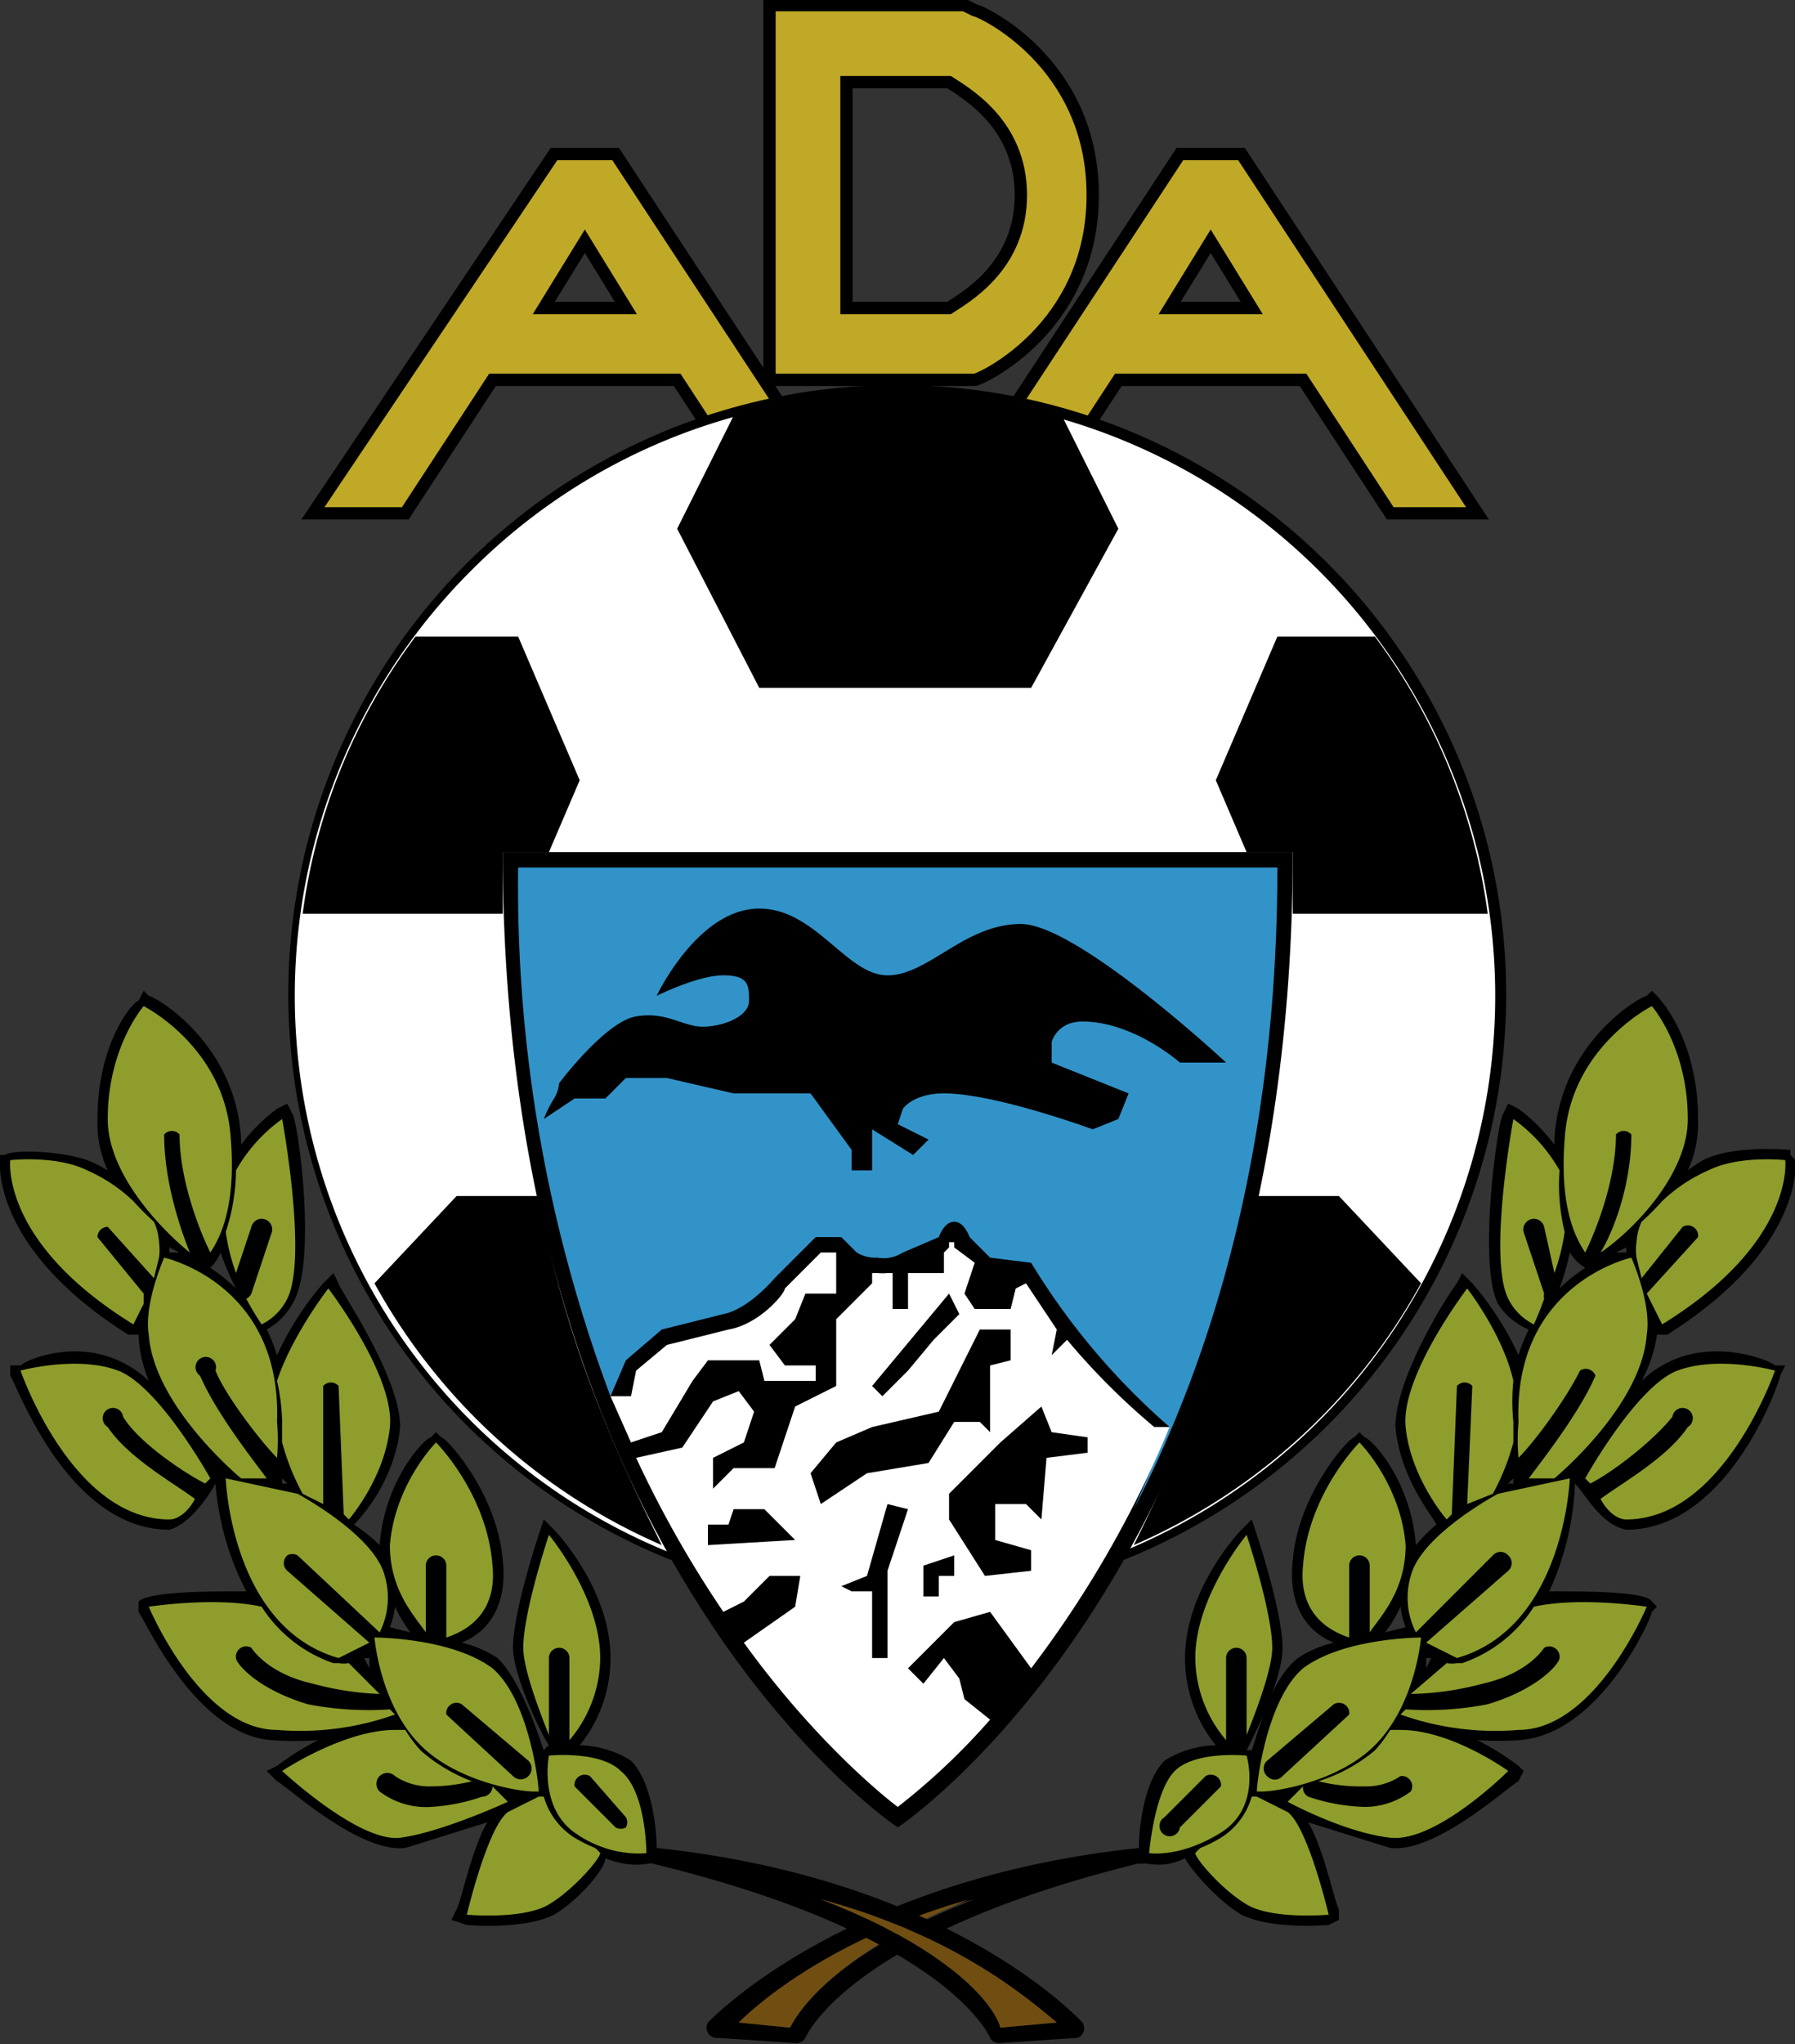 <svg viewBox="0 0 349.9 398.2" xmlns="http://www.w3.org/2000/svg"><rect x="0" y="0" width="349.9" height="398.2" fill="#333333" stroke="none"/><path d="M149 100h17l-46-70h-12l-47 70h18l17-26h36zm-43-40l8-13 8 13zM218 74h36l17 26h17l-46-70h-12l-46 70h17zm10-14l8-13 8 13zM158 1h-8v73h40c1 0 23-10 23-36S191 2 190 2l-2-1zm27 15c3 2 14 8 14 22s-11 20-14 22h-20V16z" fill="#c0a927" stroke="#000" stroke-width="2.4"/><circle cx="174.9" cy="193.7" r="118.7"/><path d="M92 111a117 117 0 1083-34 116 116 0 00-83 34z" fill="#fff"/><path d="M143 81l-11 22 16 31h53l17-31-11-22a117 117 0 00-64 0zM98 166h9l6-14-12-28H81a115 115 0 00-22 54h39v-12zM252 166v12h38a116 116 0 00-22-54h-19l-12 28 6 14zM105 233H89l-16 17a117 117 0 0056 51c-9-18-19-40-24-68zM261 233h-16c-6 28-15 50-24 68a117 117 0 0056-51z"/><path d="M175 356s77-51 77-190H98c0 139 77 190 77 190z"/><path d="M119 272l3-7 7-6 12-3c5-1 10-7 10-7l6-6 2-2h5l3 3a7 7 0 004 1 7 7 0 005-1l7-3s1-3 3-3 3 3 3 3l4 4 8 1a136 136 0 0027 32l-7 16c15-29 28-70 28-125H101a283 283 0 0018 103z" fill="#3293c8"/><path d="M148 177c-12 0-20 17-20 17s8-4 13-4 5 2 5 5-5 5-9 5-7-3-13-2-15 13-15 13a7 7 0 01-1 3 23 23 0 00-2 4l6-4h6l4-4h8l13 3h15l8 11v4h4v-8l8 5 3-3-6-3 1-3s2-3 8-3c10 0 29 7 29 7l5-2 2-5-15-6v-4s1-4 6-4c10 0 19 8 19 8h9s-29-27-40-27-18 10-26 10-14-13-25-13z"/><path d="M153 251c0 1-5 7-11 8l-12 3-6 5-1 5h-4l4 9 6-2 6-10 3-4h10l1 4h10v-3h-6l-3-4 2-2 3-3 2-5h6v-8h-3z" fill="#fff"/><path d="M193 314l8 11a211 211 0 0027-47h-3a136 136 0 01-17-17l-3 3 1-5-6-9-2 1-1 4h-7l-2-3 2-6-4-3v-1h-1v1l-1 1v4h-7v7h-3v-7h-1a10 10 0 01-2 0 10 10 0 01-1 0v2l-7 7v13l-8 4-4 12h-8l-4 4v-6l6-3 2-6-3-4-5 2-6 9-9 2a215 215 0 0017 30l4-2 5-5h6l-1 6-10 7c13 18 26 29 30 32a130 130 0 0018-17l-5-4-1-4-3-4-4 5-3-3 9-9zm-55-13v-4h4l1-3h6l6 6zm65-27l2 5 7 1v3l-8 1-1 12-3-3h-6v7l7 2v4l-9 1-7-11v-5l10-10zm-18-22l2 4-5 5-5 6-5 5-2-2zm-25 41l-2-6 5-6 7-3 13-3 8-16h6v6l-4 1v13l-2-2h-5l-5 8-12 2zm13 13v17h-3v-13h-4l-2-1 5-2 2-7 2-7 4 1zm10 5h-3v-6l6-2v4h-3z" fill="#fff"/><path d="M138 396a2 2 0 002 1l15 1a2 2 0 002-1s8-20 65-34a2 2 0 001 0c1 0 4 1 8-1 1 2 6 8 11 11 6 3 17 2 17 2l2-1v-2c-1-2-3-12-6-17l16 5c9 1 23-12 25-13l1-2-1-1a54 54 0 00-8-5 61 61 0 008 0c16-1 26-24 26-25l1-1-1-1c-1-2-13-2-20-2a55 55 0 005-21c2 2 5 8 10 9 20 0 30-29 30-30l1-2h-2c-1-1-11-5-20-1a21 21 0 00-6 4 27 27 0 003-9h2c27-17 25-34 25-34l-1-1v-1c-1 0-11-1-17 2a28 28 0 00-3 2 22 22 0 002-10c0-15-7-23-8-24l-1-1-1 1c-1 0-17 9-18 28v1a34 34 0 00-7-7l-2-1-1 2c-1 1-5 29-1 37a13 13 0 006 5 31 31 0 00-2 5 59 59 0 00-9-14l-2-2-1 2c-1 1-12 18-12 28 1 10 7 17 8 19a32 32 0 00-4 4c-1-13-9-21-10-21l-1-1-1 1c-1 0-11 11-12 24-1 9 3 14 8 16a22 22 0 00-7 3c-5 4-7 12-9 18a4 4 0 00-1 0c2-4 7-14 7-20 0-7-5-22-5-22l-1-3-2 2c-1 1-11 12-11 25a27 27 0 006 17c-3 0-7 1-10 3-4 4-5 13-5 17-57 6-83 33-84 34a2 2 0 000 2zm170-110zm9-42h-2l2-1v1zm-22 45h-1l1-1a6 6 0 000 1zm-16 34l-1 2v-2h1zm-6-10a17 17 0 001 4l-4 1a27 27 0 003-5zm36-66a33 33 0 00-5 4 52 52 0 002-7 10 10 0 003 3zM144 394c5-5 20-17 46-24-26 10-34 21-36 25z"/><path d="M154 395l-10-1c5-5 20-17 45-24-25 10-33 21-35 25z" fill="#704e12"/><g fill="#8f9d2c"><path d="M318 221a2 2 0 00-3 0c0 9-4 19-6 23-2-3-5-9-4-22 1-18 17-26 17-26s7 8 7 22c0 11-11 22-17 26 3-5 6-14 6-23z"/><path d="M320 238a52 52 0 004-4 31 31 0 019-6c6-3 15-2 15-2s2 16-24 32l-2-4-1-2 10-11a2 2 0 00-3-2l-8 10-1-4a11 11 0 010-3 11 11 0 011-4zM295 218a31 31 0 019 10 39 39 0 001 12 41 41 0 01-2 8l-2-9a2 2 0 10-4 1l4 12a2 2 0 000 1 56 56 0 01-2 5 11 11 0 01-5-5c-4-8 1-35 1-35zM298 288c3-4 10-13 13-20a2 2 0 00-3-1c-3 6-9 14-12 17a40 40 0 010-7c-1-27 22-32 22-32s4 9 3 15c-1 14-18 28-18 28zM286 251s7 9 9 18a40 40 0 000 8v4a45 45 0 01-4 10l-5 2 1-23a2 2 0 00-3 0l-1 25-1 1s-7-8-8-18 12-27 12-27zM329 278a2 2 0 10-3-2c-4 5-12 11-16 13l-1-1s10-18 18-21 19 0 19 0-10 29-29 29c-2 0-4-2-5-4 4-3 13-8 17-14zM294 303a2 2 0 00-3 0l-15 15a15 15 0 01-1-11c2-8 17-16 17-16l14-3s-1 29-22 35l-6-3 16-14a2 2 0 000-3zM254 305c1-14 11-24 11-24s8 8 9 20c0 9-5 14-7 17v-13a2 2 0 10-4 0v14c-3-1-10-4-9-14z"/><path d="M274 333a62 62 0 0016-1c10-3 14-8 14-9a2 2 0 00-1-2 2 2 0 00-2 0s-3 5-12 7a58 58 0 01-14 2l7-6a6 6 0 002 0h1a27 27 0 0014-11c9-2 22 0 22 0s-10 24-25 24a55 55 0 01-23-3l1-1zM246 349c3 0 15-2 22-9 8-8 9-21 9-21s-15 0-23 6c-7 6-9 22-9 24zm1-3a2 2 0 010-3l13-11a2 2 0 013 2l-13 12a2 2 0 01-3 0z"/><path d="M254 348a2 2 0 001 2 37 37 0 0011 2 15 15 0 009-3 2 2 0 00-2-3 12 12 0 01-7 2 34 34 0 01-9-1 32 32 0 0011-6 27 27 0 003-4h2c10 0 21 8 21 8s-14 14-23 13-20-7-20-7l2-2zM243 323a2 2 0 10-4 0v16a25 25 0 01-6-16c0-12 10-24 10-24s5 15 5 22c0 4-3 12-5 17zM224 361s6 1 14-4 5-15 5-15-10-1-14 3-5 16-5 16zm3-7l8-8a2 2 0 013 2l-8 8a2 2 0 11-3-2z"/><path d="M238 358a14 14 0 006-8 5 5 0 011 0l6 3c4 3 8 20 8 20s-11 1-16-2-10-9-10-10a7 7 0 011-1 27 27 0 004-2z"/></g><path d="M211 394c-1-1-26-28-83-34 0-4-1-13-5-17-3-2-7-3-10-3a27 27 0 006-17c0-13-10-24-11-25l-2-2-1 3s-5 15-5 22c0 5 5 16 7 19a4 4 0 00-1 1c-2-6-5-14-9-18a22 22 0 00-7-3c5-2 9-7 8-16-1-13-11-24-12-24l-1-1-1 1c-1 0-9 8-10 21a32 32 0 00-5-4c2-2 8-9 9-19 0-10-12-27-12-28l-1-2-2 2a59 59 0 00-9 14 31 31 0 00-2-5 13 13 0 005-5c5-8 1-36 0-37l-1-2-2 1a34 34 0 00-7 7v-1c-1-19-17-28-18-28l-1-1-1 2c-1 0-8 8-8 23a22 22 0 002 10 28 28 0 00-4-2c-6-2-15-2-16-1H0v1s-2 17 25 34h2a27 27 0 002 9 21 21 0 00-6-4c-9-4-18 0-19 1H2v2c1 1 11 30 31 30 4-1 8-7 9-9a55 55 0 006 21c-7 0-19 0-21 2v2c1 1 11 24 26 25a61 61 0 009 0 54 54 0 00-8 5l-2 1 2 2c2 1 16 14 25 13l16-5c-3 5-5 15-6 17l-1 2 3 1s11 1 17-2c5-3 10-9 10-11 5 2 8 1 9 1 58 14 66 34 66 34a2 2 0 002 1l15-1a2 2 0 001-3zM42 286zm-9-43l2 1h-2v-1zm22 45l1 1h-1a6 6 0 000-1zm17 35v2l-1-2h1zm8-5l-4-1a17 17 0 001-4 27 27 0 003 5zm-37-74a51 51 0 003 7 33 33 0 00-5-4 10 10 0 002-3zm152 151c-1-4-9-15-35-25 26 7 40 19 46 24z"/><path d="M195 395l11-1c-6-5-20-17-46-24 26 10 34 21 35 25z" fill="#704e12"/><g fill="#8f9d2c"><path d="M32 221a2 2 0 013 0c0 9 4 19 6 23 2-3 5-9 4-22-1-18-17-26-17-26s-7 8-7 22c0 11 11 22 16 26-2-5-5-14-5-23z"/><path d="M30 238a52 52 0 01-4-4 31 31 0 00-9-6c-6-3-15-2-15-2s-2 16 24 32l2-4v-2l-9-11a2 2 0 012-2l9 10 1-4a11 11 0 000-3 11 11 0 00-1-4zM55 218a31 31 0 00-9 10 39 39 0 01-2 12 41 41 0 002 8l3-9a2 2 0 114 1l-4 12a2 2 0 01-1 1 55 55 0 003 5 11 11 0 005-5c4-8-1-35-1-35zM52 288c-3-4-10-13-13-20a2 2 0 113-1c2 5 9 14 12 17a40 40 0 000-7c1-27-22-32-22-32s-4 9-3 15c1 14 18 28 18 28z"/><path d="M64 251s-7 9-10 18a40 40 0 011 8v4a45 45 0 004 10l4 2v-23a2 2 0 013 0l1 25 1 1s7-8 8-18-12-27-12-27zM21 278a2 2 0 113-2c3 5 12 11 16 13l1-1s-10-18-18-21-19 0-19 0 10 29 29 29c2 0 4-2 5-4-4-3-13-8-17-14zM56 303a2 2 0 012 0l16 15a15 15 0 001-11c-2-8-17-16-17-16l-14-3s1 29 22 35l6-3-16-14a2 2 0 010-3zM96 305c-1-14-11-24-11-24s-8 8-9 20c0 9 5 14 7 17v-13a2 2 0 114 0v14c3-1 10-4 9-14z"/><path d="M76 333a62 62 0 01-16-1c-10-3-14-8-14-9a2 2 0 013-2s3 5 12 7a58 58 0 0013 2l-6-6a6 6 0 01-2 0h-1a27 27 0 01-14-11c-9-2-22 0-22 0s10 24 25 24a55 55 0 0023-3zM105 349c0-2-2-18-9-24-8-6-23-6-23-6s1 13 9 21c7 7 19 9 22 9zm-5-3l-13-12a2 2 0 013-2l13 11a2 2 0 01-3 3z"/><path d="M96 348a2 2 0 01-2 2 37 37 0 01-10 2 15 15 0 01-10-3 2 2 0 013-3 12 12 0 007 2 34 34 0 008-1 32 32 0 01-10-6 27 27 0 01-3-4h-2c-10 0-22 8-22 8s15 14 23 13 21-7 21-7l-2-2zM107 323a2 2 0 114 0v16a25 25 0 006-16c0-12-10-24-10-24s-5 15-5 22c0 4 3 12 5 17zM121 345c-4-4-14-3-14-3s-2 10 5 15 14 4 14 4 0-12-5-16zm1 11a2 2 0 01-2 0l-8-8a2 2 0 013-2l7 8a2 2 0 010 2z"/><path d="M112 358a14 14 0 01-6-8 5 5 0 00-1 0l-6 3c-4 3-8 20-8 20s11 1 16-2 10-9 10-10a7 7 0 00-1-1 27 27 0 01-4-2z"/></g></svg>